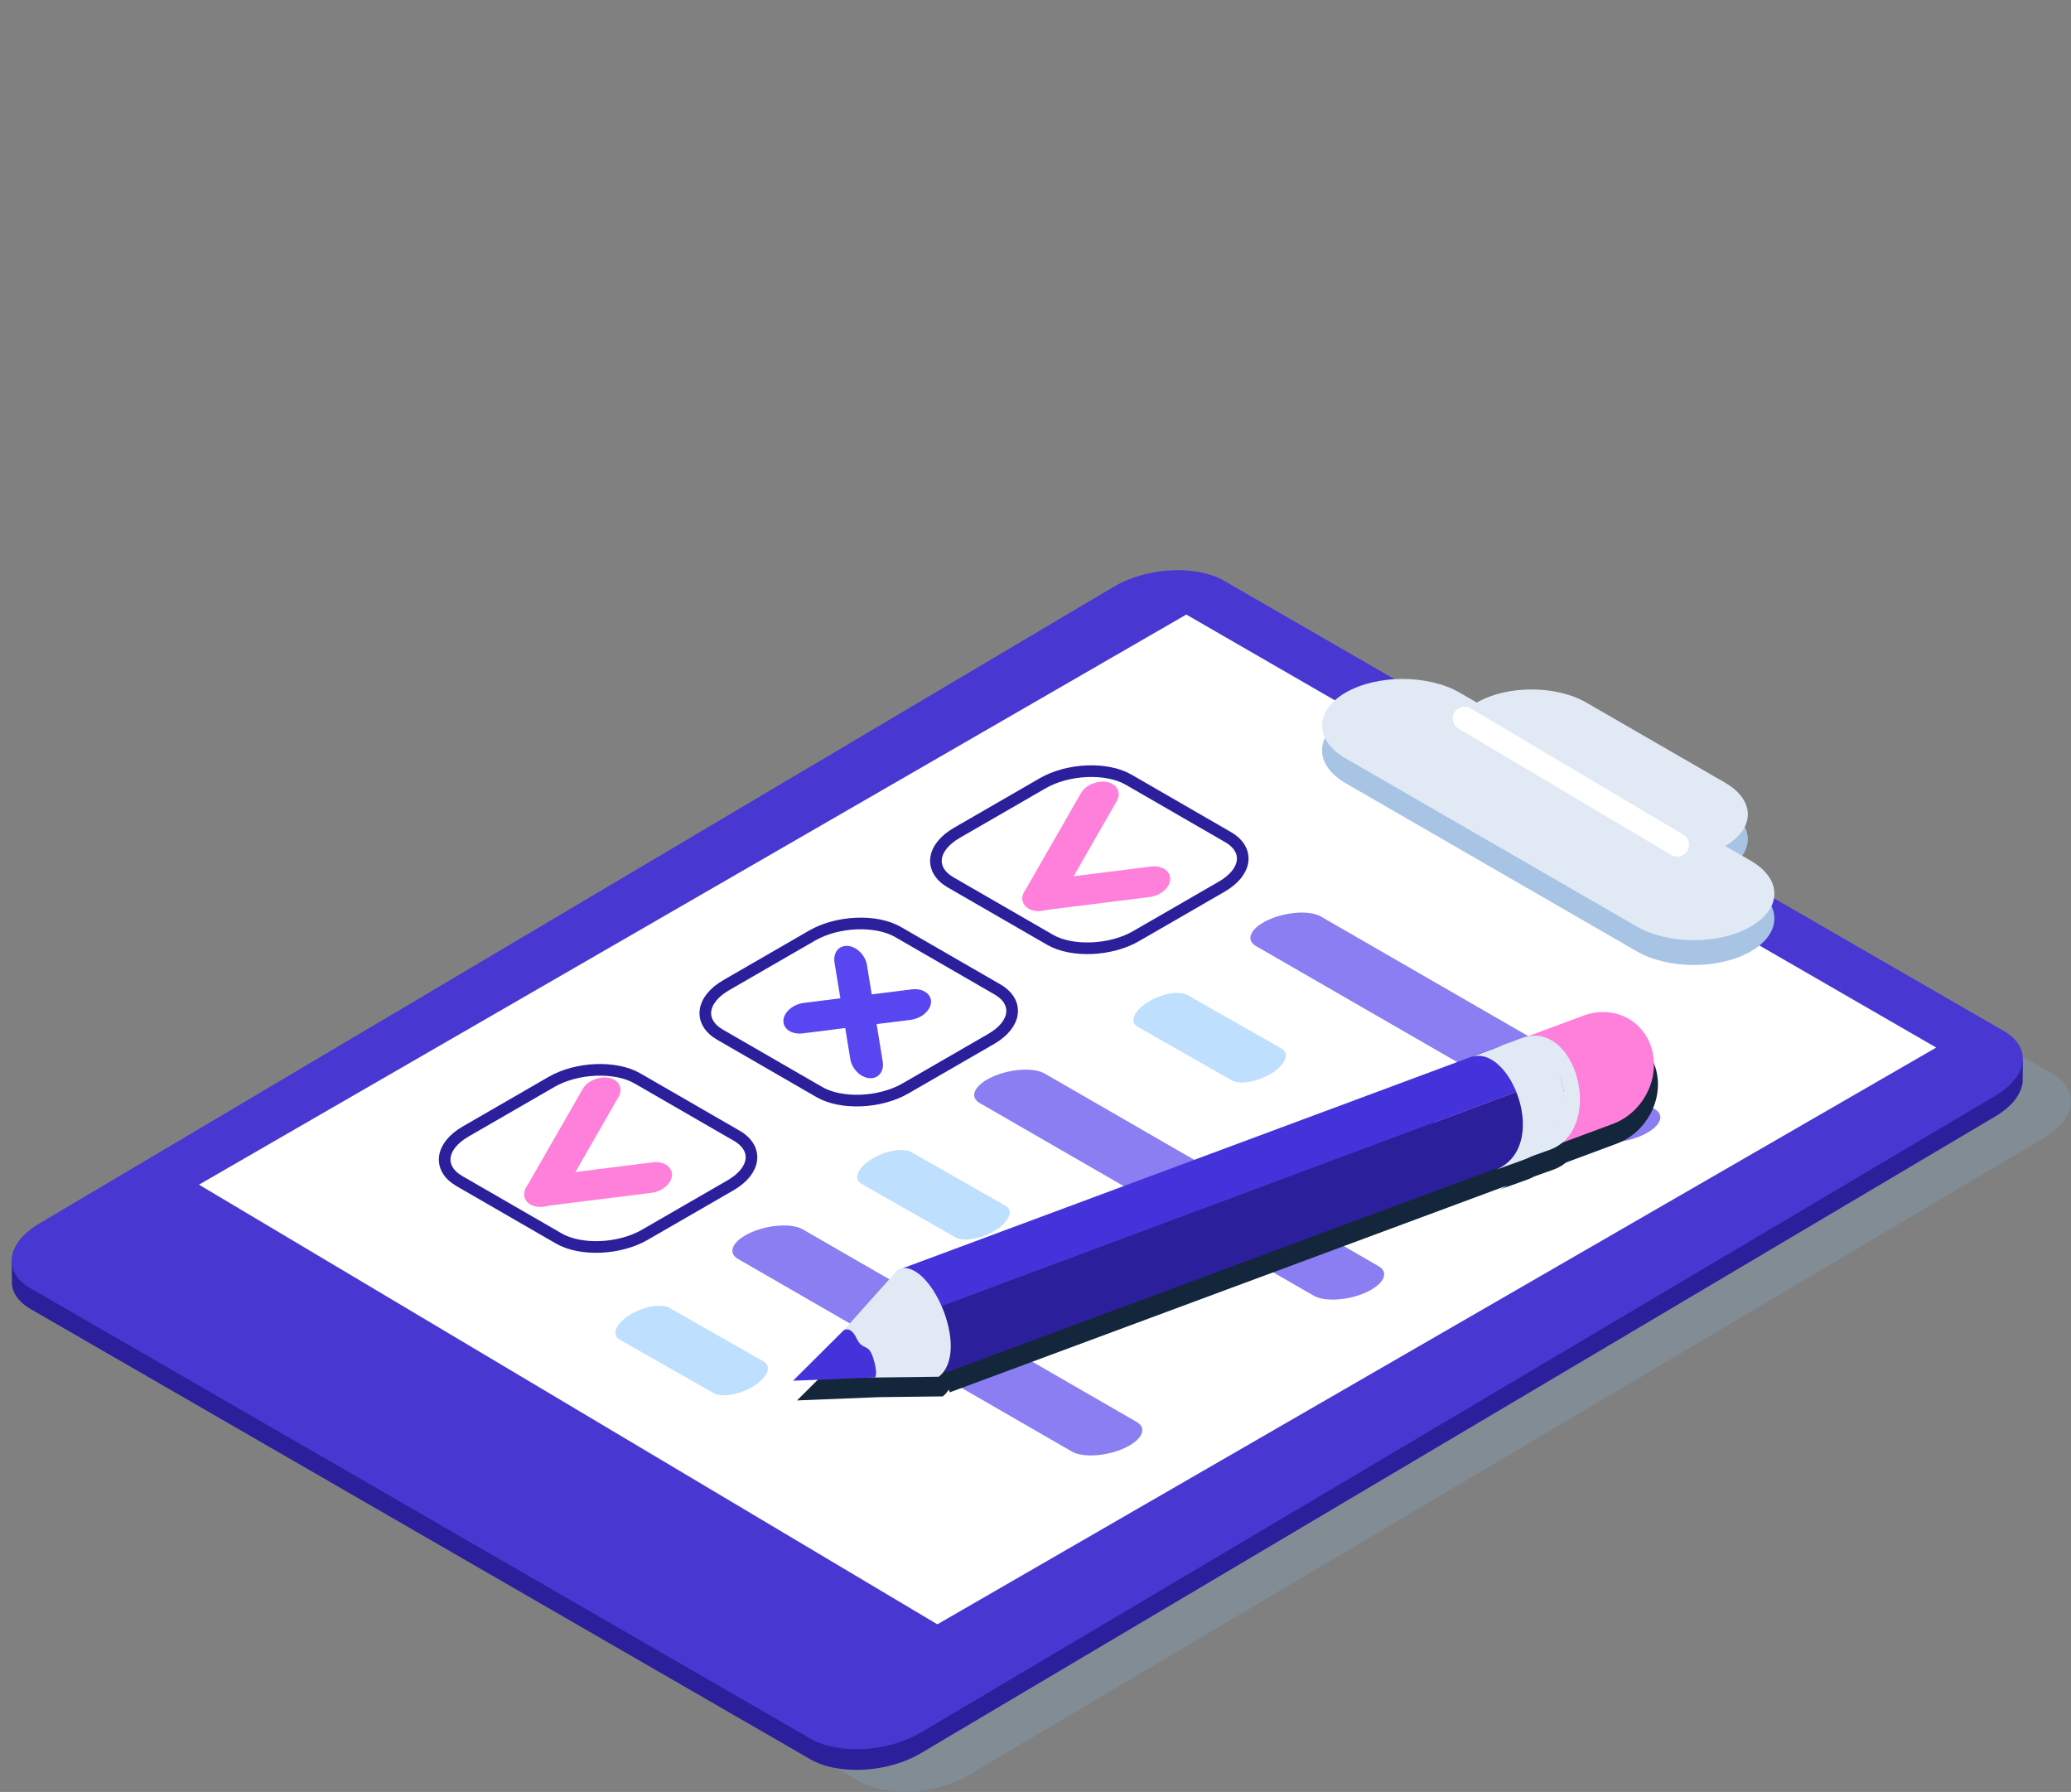 <svg width="178" height="154" viewBox="0 0 178 154" fill="none" xmlns="http://www.w3.org/2000/svg">
<rect x="0" y="0" width="178" height="154" fill="#808080" stroke="none"/>
<path opacity="0.19" d="M73.791 153.067L6.751 114.362C4.342 112.971 4.674 110.489 7.493 108.818L99.881 54.068C102.7 52.397 106.94 52.171 109.348 53.561L176.391 92.268C178.8 93.659 178.467 96.141 175.648 97.812L83.26 152.562C80.439 154.233 76.202 154.459 73.791 153.067Z" fill="#88BDEB"/>
<path d="M173.142 91.091C172.903 90.838 172.61 90.601 172.247 90.393L105.207 51.686C102.798 50.294 98.558 50.522 95.74 52.193L3.351 106.943C3.034 107.131 2.753 107.33 2.5 107.534L1 108.241L1.031 110.462C1.148 111.229 1.665 111.942 2.609 112.487L69.651 151.194C72.06 152.586 76.3 152.358 79.118 150.687L171.507 95.937C172.972 95.069 173.758 93.983 173.845 92.946L173.86 91.175L173.142 91.091Z" fill="#2C1F9C"/>
<path d="M69.65 149.418L2.61 110.711C0.201 109.319 0.533 106.837 3.352 105.166L95.74 50.419C98.559 48.748 102.799 48.522 105.208 49.911L172.25 88.618C174.659 90.01 174.327 92.492 171.508 94.163L79.12 148.912C76.298 150.583 72.061 150.809 69.65 149.418Z" fill="#4838D1"/>
<path d="M80.565 139.595L17.102 101.81L101.962 52.815L166.415 90.029L80.565 139.595Z" fill="white"/>
<path d="M150.479 76.109L148.276 74.836C150.873 73.336 150.873 70.905 148.276 69.405L136.34 62.513C133.742 61.012 129.53 61.012 126.93 62.513L125.45 61.657C122.746 60.095 118.36 60.095 115.657 61.657C112.953 63.219 112.953 65.75 115.657 67.311L140.686 81.762C143.389 83.324 147.775 83.324 150.479 81.762C153.182 80.202 153.182 77.669 150.479 76.109Z" fill="#A8C4E5"/>
<path d="M150.479 73.974L148.276 72.702C150.873 71.201 150.873 68.77 148.276 67.27L136.34 60.378C133.742 58.877 129.53 58.877 126.93 60.378L125.45 59.522C122.746 57.96 118.36 57.96 115.657 59.522C112.953 61.085 112.953 63.616 115.657 65.176L140.686 79.627C143.389 81.189 147.775 81.189 150.479 79.627C153.182 78.067 153.182 75.534 150.479 73.974Z" fill="#E1EAF4"/>
<path d="M143.637 73.474L125.363 62.619C124.716 62.233 124.698 61.303 125.332 60.895C125.656 60.687 126.068 60.68 126.398 60.875L144.672 71.729C145.319 72.115 145.337 73.046 144.703 73.454C144.382 73.662 143.968 73.669 143.637 73.474Z" fill="white"/>
<path d="M105.854 92.838L97.785 88.242C97.062 87.83 97.441 86.884 98.622 86.137C99.806 85.39 101.364 85.115 102.086 85.525L110.155 90.121C110.878 90.534 110.499 91.48 109.317 92.227C108.134 92.974 106.576 93.248 105.854 92.838Z" fill="#BFDFFF"/>
<path d="M142.229 95.319L113.525 78.764C112.586 78.223 110.562 78.35 109.029 79.048C107.495 79.746 107.008 80.759 107.947 81.302L136.651 97.856C137.59 98.397 139.614 98.27 141.147 97.572C142.681 96.874 143.166 95.862 142.229 95.319Z" fill="#8A7EF2"/>
<path d="M82.112 106.334L74.043 101.737C73.32 101.325 73.699 100.379 74.88 99.632C76.064 98.885 77.622 98.61 78.344 99.02L86.413 103.617C87.135 104.029 86.759 104.975 85.575 105.722C84.392 106.469 82.834 106.744 82.112 106.334Z" fill="#BFDFFF"/>
<path d="M118.49 108.816L89.787 92.261C88.847 91.72 86.824 91.847 85.29 92.545C83.757 93.243 83.269 94.256 84.209 94.799L112.912 111.353C113.852 111.894 115.875 111.768 117.409 111.069C118.942 110.371 119.428 109.359 118.49 108.816Z" fill="#8A7EF2"/>
<path d="M61.33 119.724L53.261 115.128C52.539 114.716 52.918 113.769 54.099 113.023C55.282 112.276 56.84 112.001 57.563 112.411L65.632 117.007C66.354 117.419 65.975 118.366 64.794 119.113C63.611 119.862 62.05 120.136 61.33 119.724Z" fill="#BFDFFF"/>
<path d="M97.705 122.208L69.002 105.654C68.062 105.113 66.039 105.239 64.505 105.937C62.972 106.635 62.484 107.648 63.424 108.191L92.127 124.746C93.067 125.286 95.09 125.16 96.624 124.462C98.157 123.764 98.645 122.749 97.705 122.208Z" fill="#8A7EF2"/>
<path d="M87.891 77.156C87.865 77.877 88.612 78.369 89.551 78.251L98.819 77.09C99.759 76.972 100.55 76.285 100.579 75.565C100.605 74.845 99.858 74.353 98.919 74.471L89.651 75.632C88.709 75.751 87.918 76.436 87.891 77.156Z" fill="#FF80DB"/>
<path d="M88.847 78.258C89.695 78.442 90.722 78.014 91.127 77.308L95.989 68.835C96.395 68.128 96.031 67.401 95.183 67.218C94.334 67.034 93.308 67.461 92.902 68.168L88.04 76.641C87.637 77.347 87.998 78.074 88.847 78.258Z" fill="#FF80DB"/>
<path d="M45.067 102.577C45.041 103.298 45.787 103.79 46.727 103.672L55.995 102.511C56.934 102.393 57.726 101.706 57.754 100.986C57.781 100.266 57.034 99.774 56.095 99.891L46.827 101.053C45.885 101.172 45.094 101.857 45.067 102.577Z" fill="#FF80DB"/>
<path d="M67.333 87.714C67.306 88.434 68.053 88.926 68.993 88.809L78.26 87.647C79.2 87.53 79.991 86.843 80.02 86.123C80.047 85.403 79.3 84.911 78.36 85.028L69.092 86.189C68.153 86.309 67.359 86.994 67.333 87.714Z" fill="#5846F0"/>
<path d="M72.869 81.292C72.102 81.232 71.588 81.87 71.725 82.713L73.082 91.016C73.219 91.859 73.959 92.599 74.726 92.659C75.493 92.718 76.007 92.08 75.87 91.238L74.513 82.934C74.374 82.092 73.636 81.352 72.869 81.292Z" fill="#5846F0"/>
<path d="M46.026 103.679C46.875 103.863 47.901 103.435 48.307 102.728L53.169 94.256C53.575 93.549 53.211 92.822 52.362 92.638C51.514 92.454 50.487 92.882 50.082 93.589L45.22 102.061C44.816 102.768 45.178 103.495 46.026 103.679Z" fill="#FF80DB"/>
<path d="M142.332 91.911C141.641 89.338 139.003 88.024 136.442 88.974C136.41 88.985 136.382 88.999 136.351 89.01V89.008L131.575 90.781C131.398 90.82 131.218 90.869 131.034 90.942C131.003 90.953 130.974 90.967 130.943 90.978V90.975L129.181 91.629C129.184 91.629 129.184 91.629 129.186 91.629L77.949 110.681C77.807 110.695 77.665 110.726 77.528 110.79L72.85 116.024L68.504 120.353L75.567 120.071L81.027 120.007C81.233 119.847 81.402 119.652 81.541 119.435L81.645 119.654L129.538 101.883C129.35 102.007 129.148 102.123 128.922 102.218C128.891 102.231 128.86 102.238 128.831 102.249V102.251L131.194 101.405V101.402C131.225 101.391 131.256 101.382 131.285 101.371C131.488 101.296 131.683 101.203 131.872 101.105L133.532 100.512V100.509C133.563 100.498 133.594 100.489 133.623 100.478C133.993 100.334 134.312 100.137 134.595 99.906L138.857 98.324V98.322C138.888 98.311 138.919 98.302 138.948 98.291C141.508 97.338 143.023 94.484 142.332 91.911Z" fill="#13263C"/>
<path d="M136.098 87.285C136.067 87.296 136.038 87.309 136.007 87.32V87.318L126.819 90.727C124.257 91.677 122.741 94.534 123.433 97.105C124.124 99.677 126.761 100.992 129.323 100.041L138.511 96.632V96.63C138.542 96.619 138.573 96.61 138.602 96.599C141.164 95.649 142.68 92.792 141.988 90.221C141.299 87.648 138.662 86.334 136.098 87.285Z" fill="#FF80DB"/>
<path d="M133.875 98.454L81.302 117.963L78.953 112.994L134.731 92.2L133.875 98.454Z" fill="#2C1F9C"/>
<path d="M78.953 112.994C78.698 110.585 76.883 112.092 77.535 109.014L129.847 89.563C133.59 89.237 134.813 90.365 134.95 92.114L78.953 112.994Z" fill="#4432DB"/>
<path d="M130.693 89.253C130.661 89.264 130.633 89.277 130.602 89.288V89.286L128.84 89.94C131.235 89.335 133.596 90.684 134.263 93.144C134.976 95.777 133.478 98.682 130.916 99.633C130.885 99.644 130.854 99.653 130.826 99.664V99.666L133.188 98.82V98.817C133.219 98.806 133.25 98.797 133.279 98.786C138.004 96.936 135.457 87.385 130.693 89.253Z" fill="#E1EAF4"/>
<path d="M134.287 93.193C133.573 90.56 131.902 88.803 129.341 89.753C129.31 89.764 128.295 90.17 128.266 90.181V90.179L126.504 90.833C129.835 89.753 133.312 98.529 128.58 100.526C128.549 100.539 128.518 100.546 128.49 100.557V100.559L130.852 99.713V99.71C130.883 99.699 130.914 99.691 130.943 99.68C133.505 98.729 135.003 95.826 134.287 93.193Z" fill="#E1EAF4"/>
<path d="M77.186 109.099L68.824 118.456L80.685 118.318C83.546 116.084 79.836 107.898 77.186 109.099Z" fill="#E1EAF4"/>
<path d="M68.16 118.661L72.506 114.333C72.506 114.333 73.096 113.892 73.621 115.013C74.146 116.134 74.611 115.356 75.043 116.682C75.473 118.007 75.223 118.377 75.223 118.377L68.16 118.661Z" fill="#4432DB"/>
<path d="M90.249 80.764L81.713 75.836C79.829 74.748 80.066 72.831 82.242 71.574L89.622 67.312C91.798 66.056 95.12 65.918 97.004 67.007L105.54 71.935C107.424 73.023 107.187 74.94 105.011 76.197L97.631 80.459C95.455 81.713 92.133 81.85 90.249 80.764Z" stroke="#2C1F9C" stroke-miterlimit="10"/>
<path d="M70.429 93.854L61.892 88.925C60.009 87.837 60.246 85.921 62.422 84.664L69.802 80.402C71.978 79.146 75.3 79.008 77.184 80.097L85.72 85.025C87.604 86.113 87.367 88.03 85.191 89.287L77.811 93.548C75.635 94.803 72.312 94.94 70.429 93.854Z" stroke="#2C1F9C" stroke-miterlimit="10"/>
<path d="M48.026 106.433L39.49 101.505C37.606 100.417 37.843 98.5 40.02 97.243L47.399 92.981C49.576 91.725 52.898 91.588 54.781 92.676L63.318 97.604C65.201 98.692 64.964 100.609 62.788 101.866L55.408 106.127C53.232 107.382 49.91 107.521 48.026 106.433Z" stroke="#2C1F9C" stroke-miterlimit="10"/>
</svg>
